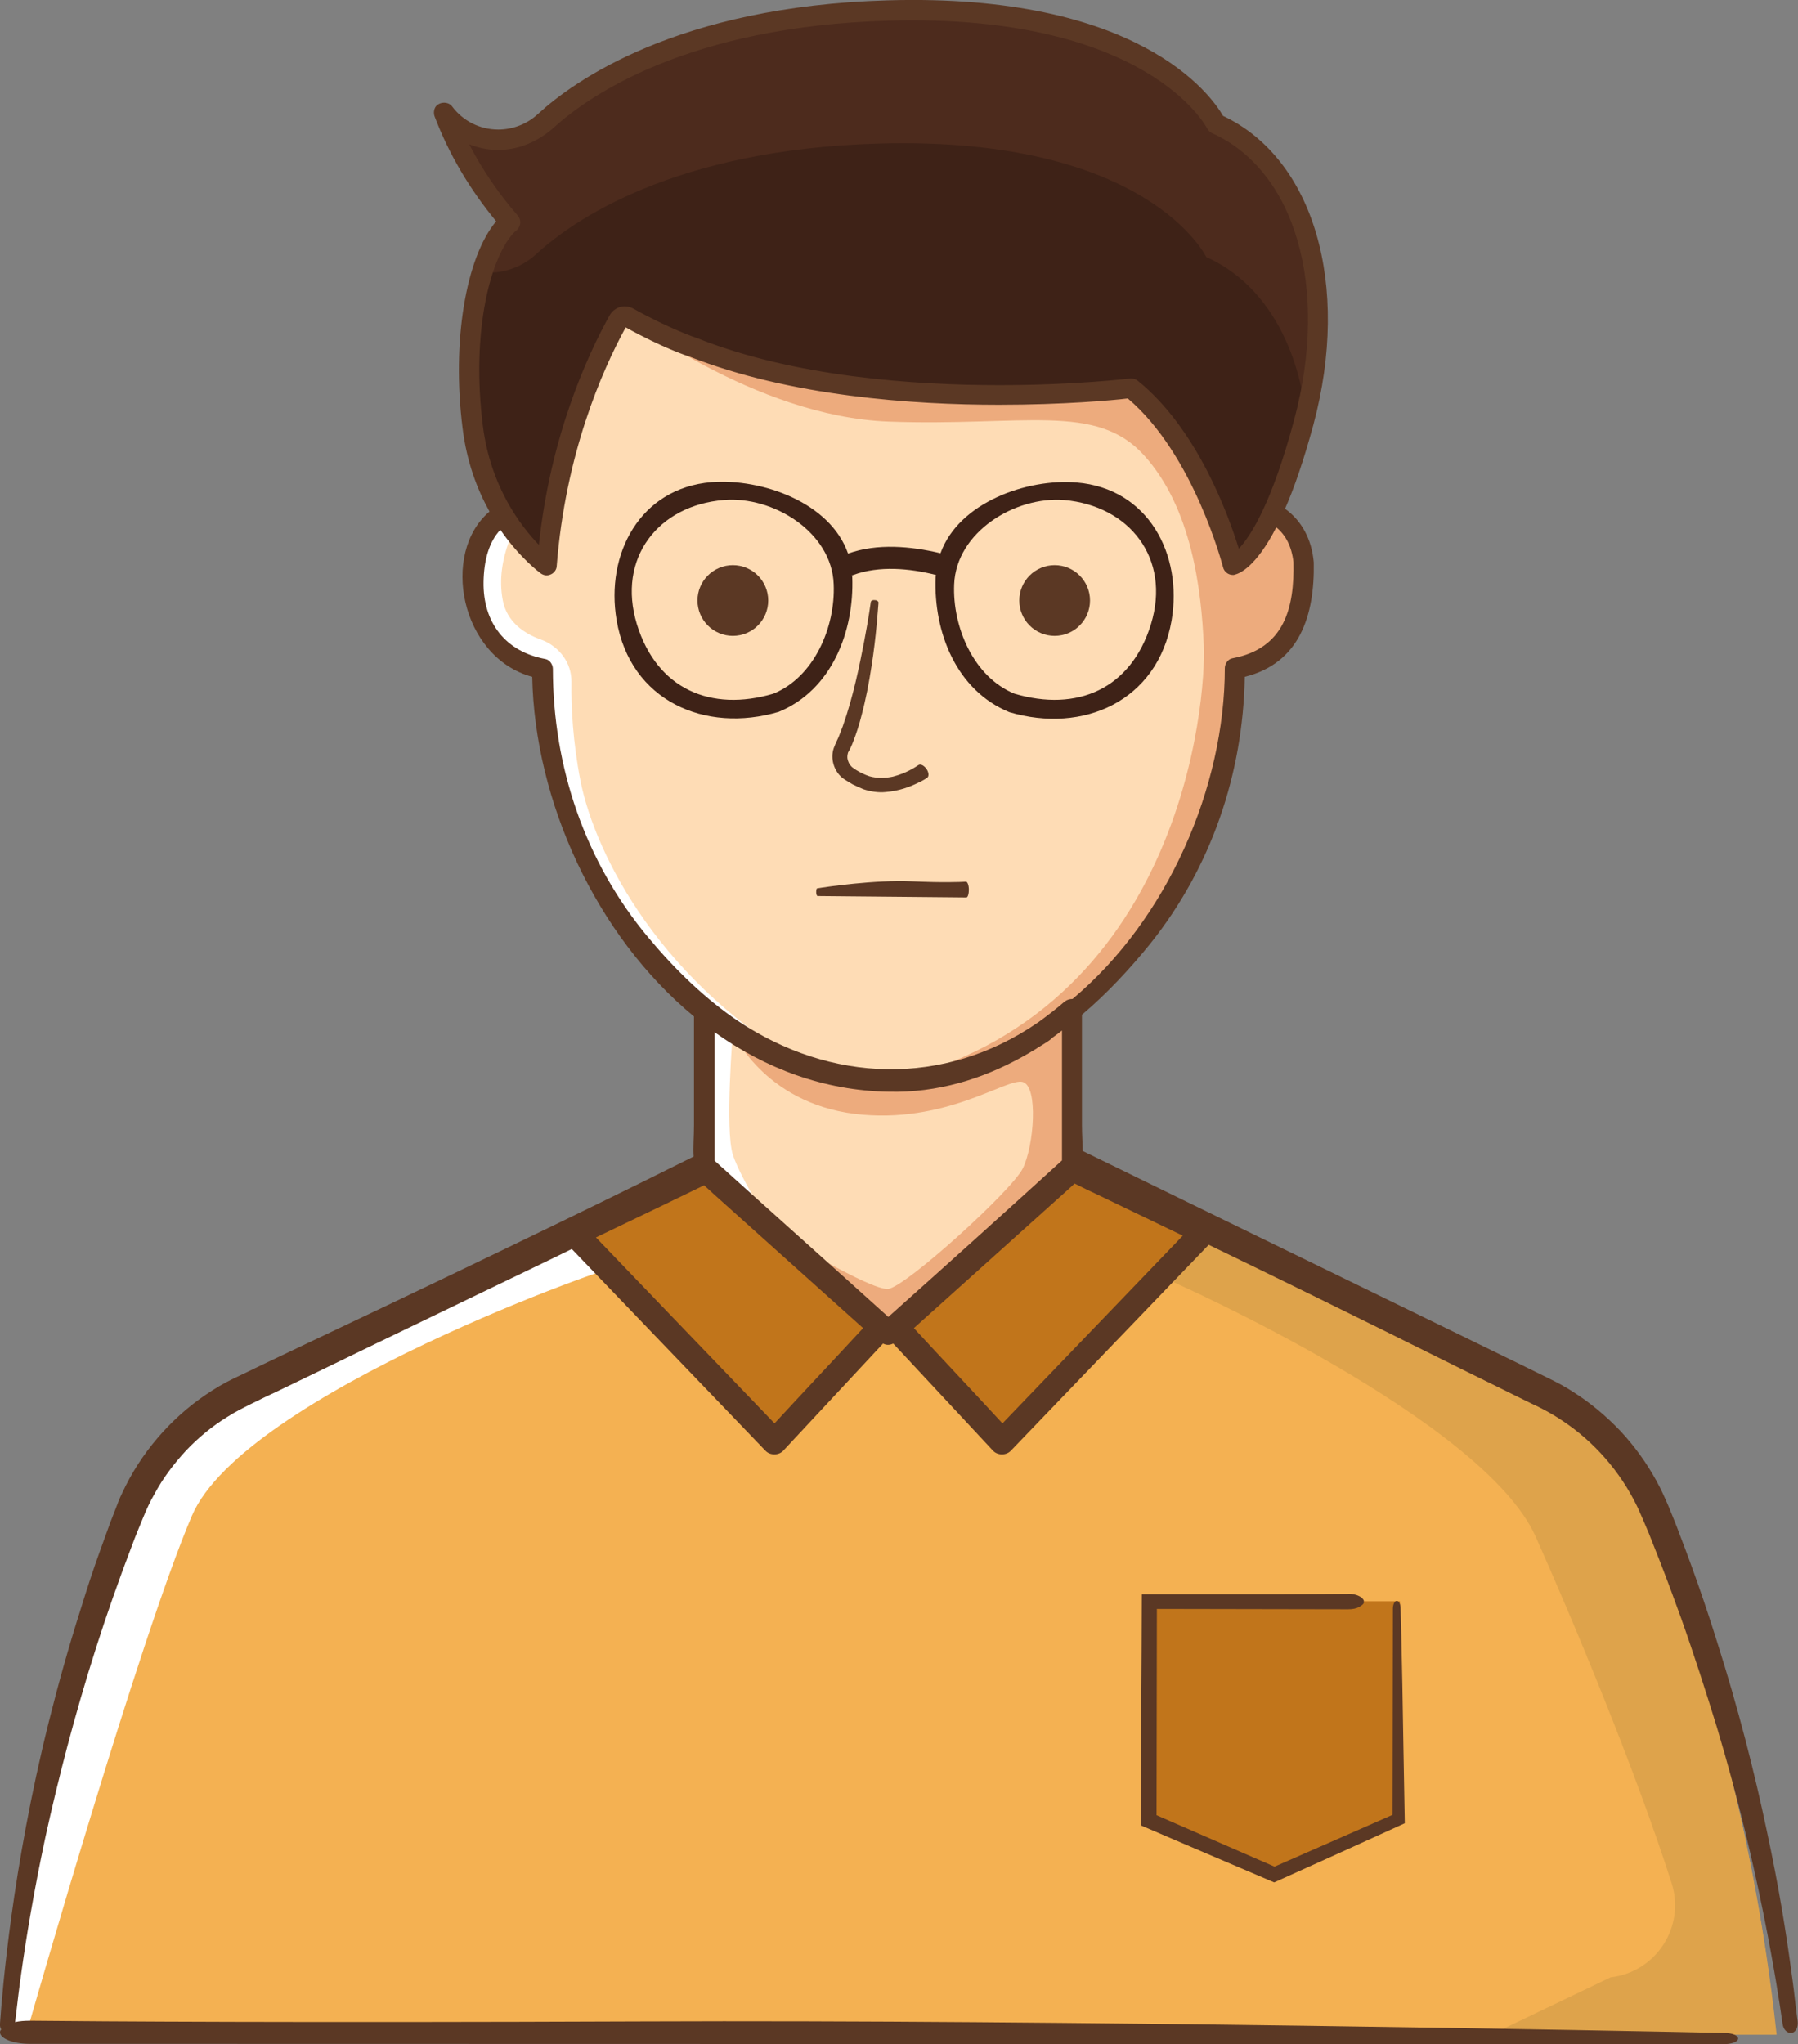 <?xml version="1.0" encoding="utf-8"?>
<!-- Generator: Adobe Illustrator 26.2.1, SVG Export Plug-In . SVG Version: 6.00 Build 0)  -->
<svg version="1.1" id="Layer_1" xmlns="http://www.w3.org/2000/svg" xmlns:xlink="http://www.w3.org/1999/xlink" x="0px" y="0px"
	 viewBox="0 0 513.5 583.8" style="enable-background:new 0 0 513.5 583.8;" xml:space="preserve">
<rect x="0" y="0" width="513.5" height="583.8" fill="#808080" stroke="none"/>
<style type="text/css">
	.st0{fill:#F4B152;}
	.st1{fill:#FFFFFF;}
	.st2{fill:#DEA34B;}
	.st3{fill:#C1751B;}
	.st4{fill:#FEDCB5;}
	.st5{fill:#EDAB7D;}
	.st6{fill:#3E2217;}
	.st7{fill:#4D2B1D;}
	.st8{fill:#5B3824;}
</style>
<g>
	<g>
		<g>
			<path class="st0" d="M470.2,431.7c-6-15-17.4-27.2-32-34.2l-131.9-63.8h-52.6h-52.6L69.2,397.5c-14.5,7-25.9,19.2-32,34.2
				C25.5,461,7.1,514.8,0.2,580.8h253.5h253.5C500.3,514.8,482,461,470.2,431.7z"/>
			<path class="st1" d="M54.8,432.9c14.9-34.8,122.2-72.5,123-71.6c0,0-3.8-4.8-9.6-11.6l-98.9,47.8c-14.5,7-25.9,19.2-32,34.2
				C25.5,461,7.1,514.8,0.2,580.8h2.9c3.4-2.2,5.5-3.7,5.5-3.7S39.9,467.7,54.8,432.9z"/>
			<path class="st2" d="M470.2,431.7c-6-14.9-17.4-27.1-31.9-34.1l-103.1-49.8v18.4c0,0,88.5,39.2,103.4,72.7
				c10.4,23.3,28.3,66,38.8,98.9c4,12.4-4.4,25.4-17.4,26.9l-33.8,16.2c0,0,0.2,0.1,0.5,0.2h80.7C500.3,514.8,482,460.9,470.2,431.7
				z"/>
			<polygon class="st3" points="251.7,379.1 221.2,411.7 163.7,351.9 201.2,333.8 			"/>
			<polygon class="st3" points="255.8,379.1 286.2,411.7 343.8,351.9 306.3,333.8 			"/>
			<path class="st4" d="M298.2,294.7c-12.9,9.4-28.5,14.3-44.5,14.3c-16,0-31.5-4.9-44.5-14.3c-2.8-2-5.5-4.2-8.1-6.4v45.4
				l52.6,47.4l52.6-47.4v-45.4C303.7,290.6,301,292.7,298.2,294.7z"/>
			<path class="st5" d="M298.2,294.7c-12.9,9.4-28.5,14.3-44.5,14.3c-16,0-31.5-4.9-44.5-14.3c0,0,8.8,20.1,34.8,23.4
				c26,3.2,43.5-10.4,48.1-9.1c4.5,1.3,3.2,18.3,0,24.7s-33.3,33.7-38.4,34.4c-5.1,0.6-32.5-16.3-32.5-16.3l32.5,29.3l52.6-47.4
				v-45.4C303.7,290.6,301,292.7,298.2,294.7z"/>
			<path class="st1" d="M209.3,294.7c0,0-2.3,27.9,0,35.1c2.3,7.1,12,22.1,12,22.1l-20.1-18.1v-45.4L209.3,294.7z"/>
			<path class="st4" d="M372.3,160.7c-0.2-9.4-7.9-16.8-17.3-16.6l-2.3,0V139v-51h-98.9h-98.9v51v5.1l-2.3,0
				c-9.4-0.2-17.1,7.2-17.3,16.6l-0.2,7.4c-0.3,11.7,8.4,21.5,19.8,22.9v2.1c0,22.4,6.4,44.4,18.4,63.3h0c9.5,15,21.8,28,36,38.3
				c12.9,9.4,28.5,14.3,44.5,14.3c16,0,31.5-4.9,44.5-14.3c14.2-10.3,26.5-23.3,36-38.3l0,0c12-18.9,18.4-40.9,18.4-63.3V191
				c11.3-1.4,20-11.2,19.8-22.9L372.3,160.7z"/>
			<path class="st5" d="M355,144.1l-2.3,0V139v-51h-98.9h-77.4c0.8,0.9,1.4,1.6,1.4,1.6s37.5,29.4,76,30.8s59.2-5.5,72.9,9.6
				c13.7,15.1,16.4,38.5,17.1,54.3c0.7,15.8-6.2,105-90,124.7c16,0,31.5-4.9,44.5-14.3c14.2-10.3,26.5-23.3,36-38.3
				c12-18.9,18.4-40.9,18.4-63.3V191c11.3-1.4,20-11.2,19.8-22.9l-0.2-7.4C372.1,151.4,364.4,143.9,355,144.1z"/>
			<path class="st1" d="M231.7,305.2c-42.6-23.8-61.6-60.7-65.9-82.1c-2.2-11.2-2.7-21.3-2.6-28.3c0.1-5.5-3.5-10.2-8.6-12.1
				c-4.8-1.7-9.8-5-11-11.2c-2.4-12.5,5-23.4,5-23.4s-0.5-1.2-1.3-3.1c-6.8,2.1-11.8,8.3-12,15.8l-0.2,7.4
				c-0.3,11.7,8.4,21.5,19.8,22.9v1.2c0,21.8,5.6,43.2,16.9,61.8c9.7,16,22.5,29.8,37.5,40.7c7.4,5.3,15.7,9.2,24.4,11.6
				C233,305.9,232.4,305.6,231.7,305.2z"/>
			<polygon class="st3" points="364,457.3 328.2,457.3 328.2,519.8 364,535.4 399.8,519.8 399.8,457.3 			"/>
		</g>
		<path class="st6" d="M347.4,35.4c0,0-16.6-34.5-93.6-32.4c-58.5,1.6-87.4,22-97.9,31.7c-8.5,7.8-21.9,6.8-28.8-2.4c0,0,0,0,0-0.1
			c0,0-0.1,0-0.1,0.1c4.7,12.3,11.4,22.7,18.8,31.2c0,0,0,0-0.1-0.1h0c-8.7,7.7-14,31.5-10.6,58.6c3.4,27.1,21.3,39.5,21.3,39.5
			c2.7-34.7,14.7-60,21.4-71.8c0,0-0.1-0.1-0.1-0.1c11.6,6.8,20.4,9.7,20.4,9.7c51.8,20.6,125.2,11.7,125.2,11.7
			c20.6,16.6,29.1,50.5,29.1,50.5s9.8-2,20.2-40.8C382.9,81.8,372.5,46.6,347.4,35.4z"/>
		<path class="st7" d="M153,72.7c10.5-9.7,39.4-30,97.9-31.7c77-2.2,93.6,32.4,93.6,32.4c15.9,7.1,25.9,23.9,28.5,45.2
			c9.5-38-0.9-72.2-25.6-83.2c0,0-16.6-34.5-93.6-32.4c-58.5,1.6-87.4,22-97.9,31.7c-8.5,7.8-21.9,6.8-28.8-2.4c0,0,0,0,0-0.1
			c0,0-0.1,0-0.1,0.1c4.7,12.3,11.4,22.7,18.8,31.2c0,0,0,0-0.1-0.1h0c-3.2,2.8-5.9,7.9-8,14.4C143.1,78.3,148.7,76.6,153,72.7z"/>
	</g>
	<path class="st8" d="M389.5,456.8L389.5,456.8L389.5,456.8L389.5,456.8L389.5,456.8L389.5,456.8
		C389.5,456.9,389.5,456.9,389.5,456.8z"/>
	<path class="st8" d="M389.4,456.9L389.4,456.9c-0.1-0.2-0.2-0.3-0.3-0.4c-0.2-0.3-0.6-0.5-1-0.7c-0.8-0.4-2-0.7-3.3-0.6
		c-3.7,0-9.8,0.1-19,0.1c-9.7,0-22.7,0-39.7,0c0,7.9-0.1,22.2-0.2,38.7c0,8.8,0,17.9-0.1,27.3c12.5,5.4,25.5,10.9,38.1,16.3
		c13.1-5.9,25.7-11.6,37.3-16.9c-0.3-15.4-0.5-29.1-0.7-39.8c-0.2-10.5-0.4-18.1-0.5-21.6c0-1.2-0.5-2.1-1.1-2.1
		c-0.6,0-1.1,1-1.1,2.2l-0.1,58.9L364,533.1l-33.7-14.7l0.1-58.9l54.6,0.1c1.3,0,2.4-0.2,3.2-0.7c0.4-0.2,0.7-0.4,1-0.7
		c0.1-0.1,0.2-0.3,0.3-0.4l0,0l0,0v-0.2l0,0l0-0.5L389.4,456.9L389.4,456.9z"/>
	<path class="st8" d="M389.5,457.7L389.5,457.7C389.5,457.6,389.5,457.6,389.5,457.7L389.5,457.7L389.5,457.7L389.5,457.7z"/>
	<path class="st8" d="M8.5,583.7l483.7,0.1c2.3,0,4.2-0.7,4.2-1.6c0-0.9-1.7-1.6-4-1.6c-27.3-0.6-189.4-3.8-308.5-3.3
		c-100.6,0.4-155.5,0-175.3-0.2c-1.6,0-3,0.1-4.3,0.4c0.1-0.6,0.2-1.7,0.4-3.2c0.3-2.5,0.7-6.2,1.4-11c1.3-9.4,3.5-22.9,6.9-38.8
		c3.5-15.9,8.2-34.4,14.4-53.8c3.1-9.7,6.6-19.7,10.4-29.6c0.9-2.5,2-5,3-7.5c1-2.4,2-4.7,3.3-6.9c2.4-4.5,5.5-8.6,9-12.4
		c3.5-3.7,7.5-7,11.9-9.7c2.2-1.4,4.4-2.5,6.8-3.7c2.4-1.2,4.9-2.4,7.3-3.5c9.7-4.7,19.3-9.3,28.5-13.8
		c18.5-8.9,35.8-17.3,50.6-24.4c1.7-0.8,3.4-1.7,5.1-2.5c18.4,19.2,36.9,38.4,55.3,57.6c1.3,1.4,3.8,1.4,5.1,0
		c9.5-10.2,19-20.4,28.5-30.6c0.9,0.5,1.9,0.5,2.9,0c9.5,10.2,19,20.4,28.5,30.6c1.3,1.4,3.8,1.4,5.1,0
		c18.8-19.6,37.7-39.2,56.5-58.8c18.2,8.8,41.9,20.4,71.8,35.3c4.8,2.4,9.8,4.8,14.8,7.3c2.5,1.2,5,2.5,7.6,3.7
		c2.4,1.2,4.7,2.5,6.9,4c8.9,5.9,16.4,14.4,21.2,24.3c0.6,1.2,1.1,2.5,1.7,3.8l1.7,4c1.1,2.7,2.1,5.4,3.2,8.1
		c2.1,5.4,4.1,10.8,6,16.1c3.8,10.7,7.2,21.3,10.3,31.4c12.2,40.7,17.3,74.7,18.7,84.5c0.2,1.6,1.3,2.7,2.5,2.6
		c1.2-0.1,2-1.6,1.8-3.3c0,0-0.2-1.4-0.5-3.9c-0.3-2.6-0.7-6.3-1.4-11.1c-1.3-9.6-3.4-23.2-6.9-39.4c-3.4-16.2-8.1-34.9-14.4-54.6
		c-3.1-9.9-6.6-20-10.5-30.1c-0.9-2.5-2-5.1-3-7.6c-1.1-2.6-2.3-5.3-3.7-7.8c-2.8-5.1-6.2-9.8-10.2-14.1c-4-4.2-8.5-8-13.4-11.1
		c-2.4-1.6-5.1-3-7.6-4.2c-2.4-1.2-4.9-2.4-7.3-3.6c-9.7-4.7-19.2-9.4-28.5-13.9c-18.5-9-35.7-17.4-50.5-24.6
		c-22.9-11.2-39.8-19.4-46.3-22.6c0-2.2-0.2-4.6-0.2-7.3c0-10.5,0-21,0-31.6c7.2-6.1,13.7-13.1,19.6-20.4
		c17.3-21.7,26.4-48.3,26.9-76.1c15.7-3.9,20-17.6,19.7-32.7c-0.6-6.8-3.6-12-8.2-15.3c2.6-5.9,5.3-13.7,8.1-24
		c10.7-39.9,0.1-76-25.8-88.2c-3.4-5.9-24-35.1-95.8-33c-60.1,1.7-89.8,23.2-99.8,32.4c-3.1,2.9-7.2,4.5-11.4,4.5
		c-5.2,0-10-2.4-13.1-6.5c-1.1-1.6-3.7-1.5-4.8,0c-0.5,0.8-0.6,1.8-0.3,2.7c4.1,10.8,10,20.8,17.6,30c-8.7,10.4-12.7,34.4-9.6,59
		c1.2,9.8,4.2,17.6,7.7,23.9c-14,11.8-8.4,41.6,12.2,47.2c0.7,35.4,18.1,73.8,46.2,97c0,10.3,0,20.7,0,31c0,3.4-0.3,6.4-0.1,9
		c-16.2,8.1-50.7,25.1-108.8,52.6c-4.9,2.3-9.8,4.7-14.9,7.1c-2.5,1.2-5.1,2.5-7.7,3.7c-2.7,1.3-5.4,2.9-7.9,4.6
		c-10.2,6.9-18.7,16.8-23.9,28.1c-0.7,1.4-1.3,2.9-1.8,4.3l-1.6,4.1c-1,2.8-2,5.5-3,8.3c-2,5.5-3.8,11.1-5.5,16.6
		c-3.5,11-6.5,21.8-9.1,32.2C3.5,533.6,0.7,568.1,0,577.9c-0.1,0.6,0.1,1.2,0.3,1.7c-0.2,0.3-0.3,0.5-0.3,0.8
		C0,582.2,3.8,583.7,8.5,583.7z M253.7,376.1c-16.5-14.9-33.1-29.7-49.6-44.6c0-4,0-8,0-12c0-8.2,0-16.4,0-24.7
		c14.4,10.3,31.2,16.7,49.8,17c13.8,0.3,26.6-3.6,38.1-10c1.3-0.7,2.6-1.5,3.8-2.2c0.2-0.1,0.4-0.3,0.6-0.4c1.1-0.7,2.2-1.3,3.3-2.1
		c0.3-0.2,0.5-0.4,0.8-0.7c1-0.7,1.9-1.4,2.8-2.1c0,8.4,0,16.7,0,25.1c0,4,0,8,0,12C286.8,346.4,270.3,361.3,253.7,376.1z
		 M313.5,341.2c8.1,3.9,16.2,7.8,24.3,11.7c-17.2,17.9-34.3,35.7-51.5,53.6c-8.4-9.1-16.9-18.1-25.3-27.2
		c13.8-12.4,27.7-24.9,41.5-37.3c1.5-1.3,3-2.7,4.4-4C309.1,339.1,311.3,340.2,313.5,341.2z M137.9,121.6
		c-3.4-27.1,2.2-48.7,9.3-55.6c0.2-0.1,0.4-0.2,0.5-0.4c1.1-1.1,1.2-2.8,0.2-4c-5.5-6.3-10.2-13.2-13.9-20.4
		c3.2,1.3,6.8,1.9,10.5,1.5c5.1-0.5,9.9-2.9,13.7-6.3c9.9-9,38.3-28.9,95.6-30.5c73.7-2.1,90.8,30.4,90.9,30.7
		c0.3,0.6,0.8,1.1,1.4,1.4c23.9,10.7,33.6,44.3,23.5,81.9c-6.4,24-12.5,33.3-15.8,36.8c-3-9.7-11.9-34.3-28.9-48
		c-0.5-0.4-1.2-0.6-1.8-0.6c-0.1,0-0.2,0-0.3,0c-0.2,0-15.8,1.9-37.4,1.9c-24,0-58.5-2.3-86.5-13.5c-0.1,0-7.7-2.6-18.1-8.4
		c-1.1-0.6-2.5-0.8-3.8-0.4l0,0c-1.2,0.4-2.2,1.2-2.8,2.2c-6.7,12-17,34.9-20.3,65.7C148.8,150.3,140.1,139.1,137.9,121.6z
		 M185.2,267.8c-18.1-21.6-27.3-48.8-27.3-76.8c0-1.2-0.9-2.6-2.2-2.8c-11.4-2.1-17.8-10.5-17.6-22c0.1-6.1,1.5-11.4,4.8-14.9
		c5.6,8.1,11.2,12.2,11.6,12.5c0.9,0.6,1.9,0.7,2.9,0.2c0.9-0.4,1.6-1.4,1.6-2.4c2.5-31.8,12.8-55.5,19.7-68.1
		c10.4,5.8,17.9,8.3,18.1,8.3c28.8,11.4,64,13.8,88.5,13.8c18.4,0,32.7-1.3,36.8-1.8c18.9,16,27.1,47.9,27.2,48.2
		c0.3,1.3,1.5,2.2,2.8,2.2c0.2,0,0.4,0,0.6-0.1c1.2-0.3,5.9-2,11.8-13.5c2.7,2.2,4.4,5.5,4.9,9.9c0.3,13-2.5,24.7-17.4,27.5
		c-1.3,0.2-2.2,1.6-2.2,2.8c0,33.9-16.3,71.7-43.5,94.5c-0.8,0-1.5,0.2-2.2,0.7c-2.4,2.1-4.9,4-7.5,5.9
		c-27.2,18.8-59.6,17.2-85.8-0.3C201.3,285.2,192.7,276.8,185.2,267.8z M201.1,338.5c0.8,0.8,1.7,1.5,2.5,2.3
		c14.3,12.8,28.6,25.7,42.9,38.5c-8.4,9.1-16.9,18.1-25.3,27.2c-17-17.7-34-35.4-51-53.1C184,346.8,194.7,341.6,201.1,338.5z"/>
	<circle class="st8" cx="209.3" cy="171.5" r="10.1"/>
	<circle class="st8" cx="301.2" cy="171.5" r="10.1"/>
	<path class="st8" d="M243.7,211.7c0.9-2.3,1.7-4.8,2.3-7.2c1.3-4.8,2.2-9.7,2.9-14.2c1.4-8.9,1.8-16.1,2-18.2c0-0.3-0.4-0.7-1-0.7
		c-0.6-0.1-1.1,0.1-1.2,0.5c0,0-0.6,4.5-1.9,11.3c-1.3,6.7-3.1,15.7-6.1,24.2l-1.2,3.1l-0.7,1.5l-0.3,0.7c-0.1,0.3-0.3,0.7-0.4,1
		c-1,3,0.1,6.4,2.3,8.3c0.6,0.5,1.1,0.8,1.6,1.1c0.5,0.3,1,0.6,1.5,0.9c1,0.5,2.1,1,3.1,1.4c2.1,0.7,4.4,1,6.3,0.8
		c3.9-0.3,6.9-1.5,8.8-2.4c2-0.9,3-1.6,3-1.6c0.7-0.4,0.6-1.6-0.1-2.6c-0.7-1-1.7-1.5-2.3-1.1c-1.1,0.7-3.4,2.3-7.3,3.3
		c-1.9,0.4-4.2,0.6-6.7-0.1c-1.2-0.4-2.5-1-3.8-1.8c-0.3-0.2-0.6-0.4-1-0.7c-0.3-0.2-0.4-0.4-0.6-0.6c-0.4-0.4-0.6-1-0.8-1.6
		c-0.2-0.7-0.1-1.4,0.1-2.1C242.8,213.9,243.3,212.8,243.7,211.7z"/>
	<path class="st8" d="M275.9,251.8c-1.7,0.1-6.6,0.3-15.4-0.1c-10.5-0.5-24.7,1.6-27.1,2c-0.2,0-0.3,0.5-0.3,1.1
		c0,0.6,0.2,1.1,0.4,1.1l42.5,0.4c0.4,0,0.7-1,0.7-2.2C276.7,252.8,276.3,251.8,275.9,251.8z"/>
	<path class="st6" d="M243.4,164.8c0-0.2-0.1-0.4-0.1-0.5c0.1,0,0.2,0,0.4-0.1c7.4-2.7,16.1-1.9,23.6,0c0,0.2-0.1,0.4-0.1,0.7
		c-0.6,15.6,5.9,32.3,21.1,38.5c21,6.2,42.3-3.1,46.3-26.2c3.2-18.8-6.6-37.7-27.1-39.4c-14.2-1.2-33.7,5.7-38.9,20.2
		c-8.4-2-18.1-2.9-26.4,0.1c-5.1-14.7-24.8-21.5-39-20.4c-20.5,1.7-30.3,20.6-27.1,39.4c3.9,23.1,25.3,32.4,46.3,26.2
		C237.5,197.1,244,180.4,243.4,164.8z M272.5,166.9c0.6-15,17.4-25.2,31.4-24.1c18.6,1.6,30.6,16.6,24.8,35.5
		c-5.7,18.5-21.1,25.1-39,19.8C278,193.3,272,179,272.5,166.9z M181.9,178.3c-5.8-19,6.2-34,24.8-35.5c14-1.2,30.9,9.1,31.4,24.1
		c0.5,12.1-5.5,26.4-17.2,31.2C203,203.4,187.6,196.8,181.9,178.3z"/>
</g>
</svg>
